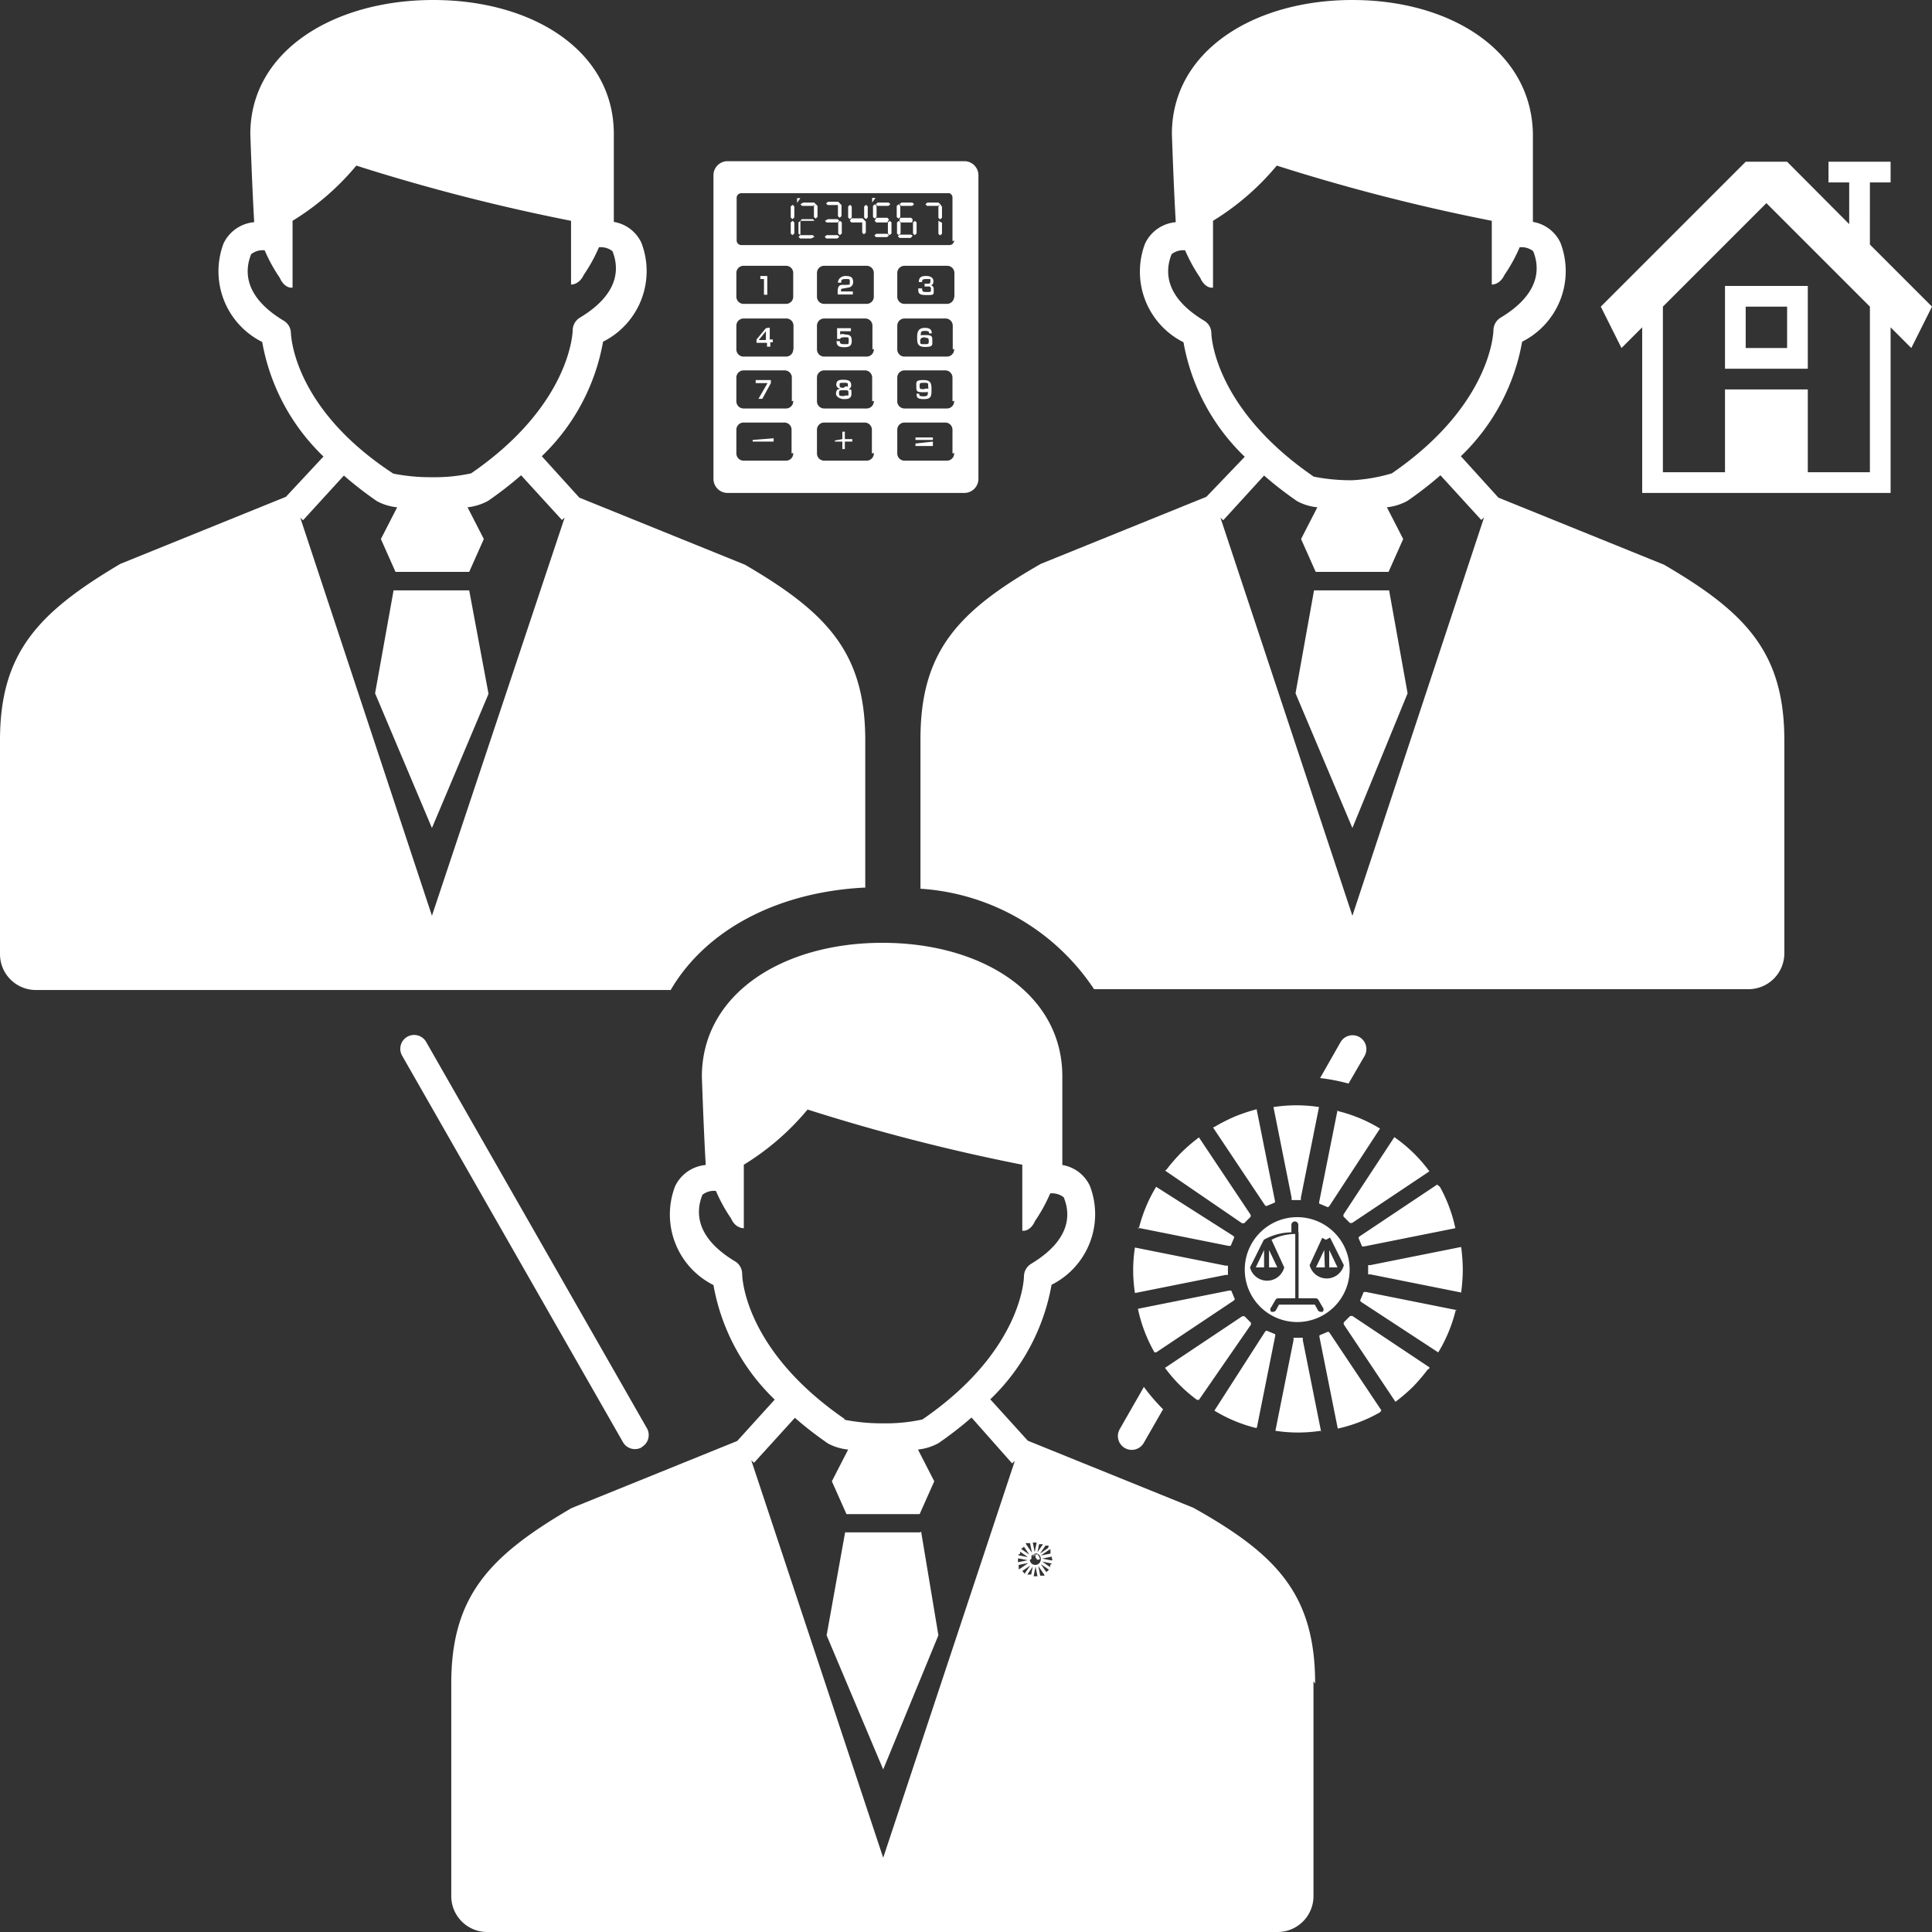 <svg xmlns="http://www.w3.org/2000/svg" viewBox="0 0 70 70"><rect x="0" y="0" width="70" height="70" fill="#333333" stroke="none"/><defs><style>.cls-1{fill:#fff;}</style></defs><title>icn_team</title><g id="icn_lawyers"><path class="cls-1" d="M33.38,55.53,34,59.25,32,64.11l-2.05-4.86.67-3.73h2.77Zm4.25.83.05.11h0a.07.07,0,0,1-.13,0h0l0-.1-.09,0v.25h.07l0,0a0,0,0,0,1,0,0h0v0h-.14v0h0a0,0,0,0,1,0,0l0,0h.07v-.25l-.09,0,0,.1h0a.07.07,0,0,1-.13,0h0l.05-.11h0a.22.22,0,0,1,.11,0v0h0v0a.22.22,0,0,1,.11,0h0Zm-.25,0,0,.07h0Zm0,0v.07h0Zm.21,0,0,.07h0Zm0,.07h0l0-.07Zm10,4.48V68.7a1.3,1.3,0,0,1-1.3,1.3H17.65a1.3,1.3,0,0,1-1.3-1.3V61c0-3.19,1.41-4.64,4.36-6.36l6-2.43,1.36-1.5a7.58,7.58,0,0,1-2.22-4.15,2.86,2.86,0,0,1-1.39-3.58,1.36,1.36,0,0,1,1.11-.77c-.08-1.37-.14-3.2-.14-3.2,0-3,2.93-4.85,6.54-4.85S38.49,36,38.49,39v3.21a1.34,1.34,0,0,1,1,.76,2.86,2.86,0,0,1-1.39,3.58,7.58,7.58,0,0,1-2.22,4.15l1.36,1.5,6,2.43C46.24,56.31,47.65,57.76,47.65,61ZM38,56.16l-.29.2h0v0h0l.35-.07h0a.69.69,0,0,0,0-.08l0-.08h0ZM37.88,56l-.2.29h0l0,0h0l.29-.2h0L38,56,37.89,56h0Zm-.37.3a.2.2,0,1,0,.2.2A.2.2,0,0,0,37.51,56.28Zm.15-.41-.07.35h0l.2-.29h0l-.08,0-.08,0h0Zm-.24,0,.07.35h0l.07-.35h-.18Zm-.23.08h0l.2.29h0l-.07-.35h0l-.08,0-.08,0Zm-.18.16h0l.29.2h0l0,0h0l-.2-.29h0l-.07.06L37,56.1Zm-.11.22h0l.35.07h0v0h0l-.29-.2h0l0,.08A.68.68,0,0,0,36.9,56.32Zm-6.3-4.91a6.93,6.93,0,0,0,1.4.13,6.15,6.15,0,0,0,1.42-.14c3.59-2.46,3.68-5.08,3.68-5.19a.54.54,0,0,1,.26-.45c1.43-.86,1.44-1.79,1.18-2.41a.68.68,0,0,0-.49-.14,5.73,5.73,0,0,1-.55,1c-.09.22-.28.38-.46.35V42.2a70.63,70.63,0,0,1-7.78-2,9.33,9.33,0,0,1-2.31,2V44.5c-.18,0-.37-.13-.46-.35a5.74,5.74,0,0,1-.55-1,.67.67,0,0,0-.49.14c-.25.62-.25,1.55,1.18,2.41a.53.53,0,0,1,.26.45C26.89,46.32,27,48.93,30.6,51.41Zm6.17,1.49-.1.09L35.2,51.36a13.23,13.23,0,0,1-1.2.93,2,2,0,0,1-.74.23l.59,1.15-.53,1.19H30.67l-.53-1.19.59-1.15a1.94,1.94,0,0,1-.73-.22,13.26,13.26,0,0,1-1.2-.93L27.32,53l-.1-.09L32,67.31Zm.12,3.67.35-.07h0v0h0l-.35-.07h0a.57.57,0,0,0,0,.17h0Zm.08.23.29-.2h0v0h0l-.35.07h0a.69.69,0,0,0,0,.08l0,.08h0Zm.16.18.2-.29h0l0,0h0l-.29.2h0l.06.07.07.06h0Zm.22.1.07-.35h0l-.2.29h0l.08,0,.08,0h0Zm.24,0-.07-.35h0l-.07.35h.18Zm.23-.08h0l-.2-.29h0l.07.35h0l.08,0,.08,0Zm.18-.16h0l-.29-.2h0l0,0h0l.2.29h0l.07-.06.06-.07Zm.11-.22h0l-.35-.07h0v0h0l.29.2h0l0-.08A.69.69,0,0,0,38.12,56.64Zm0-.16a.69.69,0,0,0,0-.09h0l-.35.07h0v0h0l.35.07h0A.69.69,0,0,0,38.14,56.48Zm-4.76-1L34,59.25,32,64.11l-2.05-4.86.67-3.73h2.77Zm4.25.83.05.11h0a.07.07,0,0,1-.13,0h0l0-.1-.09,0v.25h.07l0,0a0,0,0,0,1,0,0h0v0h-.14v0h0a0,0,0,0,1,0,0l0,0h.07v-.25l-.09,0,0,.1h0a.07.07,0,0,1-.13,0h0l.05-.11h0a.22.22,0,0,1,.11,0v0h0v0a.22.22,0,0,1,.11,0h0Zm-.25,0,0,.07h0Zm0,0v.07h0Zm.21,0,0,.07h0Zm0,.07h0l0-.07Zm10,4.48V68.7a1.3,1.3,0,0,1-1.3,1.3H17.65a1.3,1.3,0,0,1-1.3-1.3V61c0-3.19,1.41-4.64,4.36-6.36l6-2.43,1.36-1.5a7.58,7.58,0,0,1-2.22-4.15,2.86,2.86,0,0,1-1.39-3.58,1.36,1.36,0,0,1,1.11-.77c-.08-1.37-.14-3.2-.14-3.2,0-3,2.93-4.85,6.54-4.85S38.49,36,38.49,39v3.21a1.34,1.34,0,0,1,1,.76,2.86,2.86,0,0,1-1.39,3.58,7.58,7.58,0,0,1-2.22,4.15l1.36,1.5,6,2.43C46.24,56.31,47.65,57.76,47.65,61ZM38,56.16l-.29.2h0v0h0l.35-.07h0a.69.69,0,0,0,0-.08l0-.08h0ZM37.88,56l-.2.29h0l0,0h0l.29-.2h0L38,56,37.89,56h0Zm-.37.3a.2.2,0,1,0,.2.2A.2.2,0,0,0,37.51,56.28Zm.15-.41-.07.35h0l.2-.29h0l-.08,0-.08,0h0Zm-.24,0,.07.35h0l.07-.35h-.18Zm-.23.08h0l.2.29h0l-.07-.35h0l-.08,0-.08,0Zm-.18.16h0l.29.2h0l0,0h0l-.2-.29h0l-.07.06L37,56.1Zm-.11.22h0l.35.07h0v0h0l-.29-.2h0l0,.08A.68.68,0,0,0,36.9,56.32Zm-6.3-4.91a6.93,6.93,0,0,0,1.4.13,6.15,6.15,0,0,0,1.42-.14c3.59-2.46,3.68-5.08,3.68-5.19a.54.54,0,0,1,.26-.45c1.43-.86,1.44-1.79,1.18-2.41a.68.68,0,0,0-.49-.14,5.73,5.73,0,0,1-.55,1c-.09.22-.28.38-.46.35V42.2a70.63,70.63,0,0,1-7.78-2,9.33,9.33,0,0,1-2.31,2V44.5c-.18,0-.37-.13-.46-.35a5.74,5.74,0,0,1-.55-1,.67.67,0,0,0-.49.14c-.25.62-.25,1.55,1.18,2.41a.53.53,0,0,1,.26.45C26.89,46.32,27,48.93,30.6,51.41Zm6.17,1.49-.1.09L35.2,51.36a13.23,13.23,0,0,1-1.2.93,2,2,0,0,1-.74.23l.59,1.15-.53,1.19H30.67l-.53-1.19.59-1.15a1.94,1.94,0,0,1-.73-.22,13.26,13.26,0,0,1-1.2-.93L27.32,53l-.1-.09L32,67.31Zm.12,3.67.35-.07h0v0h0l-.35-.07h0a.57.57,0,0,0,0,.17h0Zm.08.23.29-.2h0v0h0l-.35.07h0a.69.69,0,0,0,0,.08l0,.08h0Zm.16.18.2-.29h0l0,0h0l-.29.2h0l.06.07.07.06h0Zm.22.1.07-.35h0l-.2.29h0l.08,0,.08,0h0Zm.24,0-.07-.35h0l-.07.35h.18Zm.23-.08h0l-.2-.29h0l.07.35h0l.08,0,.08,0Zm.18-.16h0l-.29-.2h0l0,0h0l.2.29h0l.07-.06.06-.07Zm.11-.22h0l-.35-.07h0v0h0l.29.2h0l0-.08A.69.69,0,0,0,38.12,56.64Zm0-.16a.69.69,0,0,0,0-.09h0l-.35.07h0v0h0l.35.07h0A.69.69,0,0,0,38.14,56.48ZM48.19,44.84l.5,1a.09.09,0,0,1,0,0h0a.64.64,0,0,1-1.24,0h0a.09.09,0,0,1,0,0l.46-1a1.86,1.86,0,0,0-.86-.21v2.41h.61a.12.12,0,0,1,.11.06l.15.26a.12.12,0,0,1,0,.17l-.06,0a.12.12,0,0,1-.11-.06l-.11-.2H46.34l-.11.2a.12.12,0,0,1-.11.06l-.06,0a.12.12,0,0,1,0-.17l.15-.26a.12.12,0,0,1,.11-.06h.61V44.71a1.86,1.86,0,0,0-.86.21l.46,1a.09.09,0,0,1,0,0h0a.64.64,0,0,1-1.24,0h0a.09.09,0,0,1,0,0l.5-1h0a2.1,2.1,0,0,1,1-.27v-.27a.12.12,0,1,1,.25,0v.27a2.1,2.1,0,0,1,1,.27h0Zm-2.39.45-.3.63h.3Zm.18,0v.63h.3Zm2,0-.3.63H48Zm.18.63h.3l-.3-.63Zm3.91-3-2.8,1.87a.14.14,0,0,0-.05.06l.13.31h.08l3.3-.66,0,0a0,0,0,0,0,0,0A5.4,5.4,0,0,0,52.17,43l0,0h0Zm-1.55-1.72L48.68,44a.14.14,0,0,0,0,.08l.23.23.08,0,2.8-1.87h0l0,0a0,0,0,0,0,0,0,5.4,5.4,0,0,0-1.16-1.16h0ZM47,44.1A1.9,1.9,0,1,0,48.9,46,1.9,1.9,0,0,0,47,44.1Zm1.46-3.87-.66,3.3a.14.14,0,0,0,0,.08l.31.13a.15.15,0,0,0,.06-.05L50,40.89a0,0,0,0,0,0,0l0,0a5.38,5.38,0,0,0-1.51-.63h0Zm-2.32-.12.66,3.3a.14.14,0,0,0,0,.07h.33a.14.14,0,0,0,0-.07l.66-3.3a0,0,0,0,0,0,0l0,0a5.41,5.41,0,0,0-1.64,0l0,0A0,0,0,0,0,46.14,40.11Zm-2.19.74a0,0,0,0,0,0,0l1.87,2.8a.15.15,0,0,0,.06.05l.31-.13a.15.15,0,0,0,0-.08l-.66-3.3,0,0h0a6.64,6.64,0,0,0-.78.26,6.53,6.53,0,0,0-.73.37Zm-1.74,1.56,0,0L45,44.32l.08,0,.23-.23a.14.14,0,0,0,0-.08l-1.87-2.8,0,0h0a6.57,6.57,0,0,0-.63.54,6.5,6.5,0,0,0-.54.62A0,0,0,0,0,42.21,42.42Zm-1,2.07a0,0,0,0,0,0,0l0,0h0l3.3.66h.08l.13-.31a.14.14,0,0,0-.05-.06L41.89,43h0l0,0a5.39,5.39,0,0,0-.63,1.52Zm-.09,2.37,3.3-.66a.15.15,0,0,0,.07,0v-.33a.14.14,0,0,0-.07,0l-3.3-.66h0l0,0a5.39,5.39,0,0,0,0,1.64,0,0,0,0,0,0,0ZM41.89,49l2.8-1.87a.14.14,0,0,0,.05-.06l-.13-.31h-.08l-3.3.66,0,0a0,0,0,0,0,0,0A5.39,5.39,0,0,0,41.83,49l0,0h0Zm1.55,1.72L45.32,48a.14.14,0,0,0,0-.08l-.23-.23-.08,0-2.8,1.87h0l0,0a0,0,0,0,0,0,0,5.39,5.39,0,0,0,1.16,1.16h0Zm2.1,1,.66-3.3a.14.14,0,0,0,0-.08l-.31-.13a.14.14,0,0,0-.06.05L44,51.11a0,0,0,0,0,0,0l0,0a5.4,5.4,0,0,0,1.51.63h0Zm2.32.12-.66-3.3a.14.14,0,0,0,0-.07h-.33a.14.14,0,0,0,0,.07l-.66,3.3a0,0,0,0,0,0,0l0,0a5.38,5.38,0,0,0,1.64,0l0,0A0,0,0,0,0,47.86,51.89Zm2.19-.74a0,0,0,0,0,0,0l-1.87-2.8a.14.14,0,0,0-.06-.05l-.31.13a.14.14,0,0,0,0,.08l.66,3.3,0,0h0A5.41,5.41,0,0,0,50,51.17Zm1.74-1.56,0,0L49,47.68l-.08,0-.23.23a.14.14,0,0,0,0,.08l1.87,2.8,0,0h0a6.6,6.6,0,0,0,.63-.54,6.53,6.53,0,0,0,.53-.62A0,0,0,0,0,51.79,49.58Zm1-2.07a0,0,0,0,0,0,0l0,0-3.3-.66h-.08l-.13.31a.14.14,0,0,0,.05.06L52.11,49h0l0,0a5.39,5.39,0,0,0,.63-1.52ZM53,46a6.54,6.54,0,0,0-.06-.82l0,0h0l-3.3.66a.14.14,0,0,0-.07,0v.33a.15.15,0,0,0,.07,0l3.3.66h0a0,0,0,0,0,0,0A6.59,6.59,0,0,0,53,46Zm9.5-35.64v3h3v-3Zm2.25,2.25h-1.5v-1.5h1.5Zm3-3.75V6.61h.75V5.86H66.25v.75H67V8.12L64.75,5.86h-1.5L58,11.11l.75,1.5.75-.75v6h9v-6l.75.75.75-1.5Zm0,8.25H65.5v-3h-3v3H60.25v-6L64,7.36l3.75,3.75Zm-32.81.75H26.36a.51.51,0,0,1-.51-.51v-11a.51.51,0,0,1,.51-.51h8.58a.51.51,0,0,1,.51.51v11A.51.51,0,0,1,34.94,17.86Zm-6.2-7.11V9.89a.26.26,0,0,0-.26-.26H26.94a.26.26,0,0,0-.26.26v.86a.26.26,0,0,0,.26.26h1.54A.26.26,0,0,0,28.74,10.75ZM27.55,10v.11h.13v.57h.12V10Zm4.11.77V9.89a.26.26,0,0,0-.26-.26H29.86a.26.26,0,0,0-.26.26v.86a.26.26,0,0,0,.26.26H31.4A.26.26,0,0,0,31.66,10.75Zm-.93-.35a.19.19,0,0,0,.18-.21c0-.19-.13-.21-.28-.21s-.27.11-.27.24h.12c0-.09,0-.13.16-.13s.15,0,.15.11,0,.09-.1.1l-.17,0c-.14,0-.17.11-.17.25v.1h.55v-.11h-.43v0c0-.09,0-.1.1-.11Zm3.85.35V9.89a.26.26,0,0,0-.26-.26H32.77a.26.26,0,0,0-.26.26v.86a.26.26,0,0,0,.26.26h1.54A.26.26,0,0,0,34.57,10.75Zm-1.31-.32c0,.16,0,.24.29.24s.27,0,.27-.2a.15.15,0,0,0-.1-.16s.09,0,.09-.14-.13-.19-.25-.19-.28,0-.28.22h.12c0-.08,0-.11.17-.11s.13,0,.13.09-.06.08-.11.08h-.1v.1h.11c.08,0,.12,0,.12.1s0,.1-.14.1-.18,0-.18-.13Zm-4.52,2.21v-.86a.26.26,0,0,0-.26-.26H26.94a.26.26,0,0,0-.26.26v.86a.26.26,0,0,0,.26.26h1.54A.26.26,0,0,0,28.74,12.64Zm-1-.77-.34.41v.12h.38v.14h.12V12.4H28V12.3h-.11v-.43Zm0,.43h-.26l.26-.32Zm3.86.34v-.86a.26.26,0,0,0-.26-.26H29.86a.26.26,0,0,0-.26.26v.86a.26.26,0,0,0,.26.26H31.4A.26.26,0,0,0,31.66,12.64Zm-1.28-.77v.39h.11s0-.06.16-.06.15,0,.15.13,0,.12-.16.12-.16-.05-.16-.11h-.12c0,.16.07.22.28.22s.27-.07.27-.23-.05-.23-.24-.23a.25.25,0,0,0-.18,0V12h.39v-.11Zm4.19.77v-.86a.26.26,0,0,0-.26-.26H32.77a.26.26,0,0,0-.26.26v.86a.26.26,0,0,0,.26.26h1.54A.26.26,0,0,0,34.57,12.64Zm-.76-.58c0-.12-.05-.2-.25-.2s-.28.1-.28.32,0,.37.29.37.26-.07.26-.22,0-.21-.23-.21-.18,0-.19.06c0-.18,0-.21.16-.21s.14.05.14.09Zm-.26.16c.12,0,.15,0,.15.11s0,.12-.15.12-.16,0-.16-.11S33.4,12.22,33.55,12.22Zm-4.81,2.3v-.86a.26.26,0,0,0-.26-.26H26.94a.26.26,0,0,0-.26.26v.86a.26.26,0,0,0,.26.26h1.54A.26.26,0,0,0,28.74,14.52Zm-1.31-.77v.11h.43l-.33.57h.14l.31-.57v-.11Zm4.22.77v-.86a.26.26,0,0,0-.26-.26H29.86a.26.26,0,0,0-.26.26v.86a.26.26,0,0,0,.26.26H31.4A.26.26,0,0,0,31.66,14.52Zm-1.21-.44c-.05,0-.1.06-.1.17s.17.19.28.19.28,0,.28-.19,0-.14-.1-.17a.15.15,0,0,0,.09-.15c0-.16-.13-.19-.27-.19s-.27,0-.27.19A.15.15,0,0,0,30.45,14.08Zm.18.25c-.13,0-.17,0-.17-.1s0-.11.17-.11.17,0,.17.1S30.77,14.33,30.63,14.33Zm0-.3c-.1,0-.15,0-.15-.09s0-.09.15-.09.15,0,.15.09S30.75,14,30.63,14Zm3.94.49v-.86a.26.26,0,0,0-.26-.26H32.77a.26.26,0,0,0-.26.26v.86a.26.26,0,0,0,.26.26h1.54A.26.26,0,0,0,34.57,14.52Zm-1.3-.28c0,.11,0,.2.26.2s.28-.1.28-.32,0-.37-.29-.37-.26.07-.26.23,0,.21.23.21.18,0,.19-.06c0,.18,0,.21-.17.21s-.14-.05-.14-.09Zm.26-.16c-.13,0-.15,0-.15-.11s0-.12.15-.12.16,0,.16.11S33.68,14.08,33.54,14.08Zm-4.79,2.33v-.86a.26.26,0,0,0-.26-.26H26.94a.26.26,0,0,0-.26.26v.86a.26.26,0,0,0,.26.26h1.54A.26.26,0,0,0,28.74,16.41Zm-1.41-.49V16h.76v-.12Zm4.32.49v-.86a.26.26,0,0,0-.26-.26H29.86a.26.26,0,0,0-.26.26v.86a.26.26,0,0,0,.26.26H31.4A.26.26,0,0,0,31.66,16.41Zm-1.34-.47V16h.27v.27h.09V16h.27v-.09h-.27v-.27h-.09v.27Zm4.26.47v-.86a.26.26,0,0,0-.26-.26H32.77a.26.26,0,0,0-.26.26v.86a.26.26,0,0,0,.26.26h1.54A.26.26,0,0,0,34.57,16.41Zm-1.34-.58v.09h.63v-.09Zm0,.22v.09h.63V16Zm1.34-7.33V7.17A.17.17,0,0,0,34.4,7H26.86a.17.17,0,0,0-.17.17V8.71a.17.17,0,0,0,.17.17H34.4A.17.17,0,0,0,34.57,8.71ZM34.07,7.4,34,7.34h-.4l-.07.06.06.06H34Zm0,0L34,7.49l0,.4.06.06.07-.06,0-.4ZM34,8,34,8.07l0,.4.06.06.07-.06,0-.4Zm-.88-.6-.06-.06h-.4l-.07.06.06.06h.4Zm-.56,0-.07.06,0,.4.06.06.07-.06,0-.4Zm.51.55-.06-.06h-.4L32.59,8l.06.06h.4Zm0,.58L33,8.5h-.4l-.07.06.06.06H33ZM33.15,8l-.07.06,0,.4.06.06.07-.06,0-.4Zm-.58,0-.07.06,0,.4.06.06.07-.06,0-.4Zm-.31-.6-.06-.06h-.4l-.07.06.06.06h.4Zm-.56,0-.07.06,0,.4.06.06.07-.06,0-.4Zm.51.55-.06-.06h-.4L31.69,8l.06.06h.4Zm0,.58-.06-.06h-.4l-.07.06.06.06h.4ZM32.24,8l-.07.06,0,.4.06.06.07-.06,0-.4Zm-.86-.58-.07.06,0,.4.06.06.07-.06,0-.4Zm-.58,0-.07.06,0,.4.06.06.07-.06,0-.4Zm.51.55-.06-.06h-.4L30.79,8l.06.06h.4Zm0,0-.07.06,0,.4.06.06.07-.06,0-.4Zm-.88-.6-.06-.06H30l-.07.06.06.06h.4Zm0,0-.07.06,0,.4.06.06.07-.06,0-.4ZM30.41,8l-.06-.06H30L29.89,8l.06.06h.4Zm0,.58-.06-.06h-.4l-.07.06.06.06h.4ZM30.44,8l-.07.06,0,.4.06.06.07-.06,0-.4Zm-.88-.6-.06-.06h-.4L29,7.4l.06.06h.4Zm0,0-.07.06,0,.4.06.06.07-.06,0-.4ZM29.51,8l-.06-.06h-.4L29,8,29,8h.4Zm0,.58-.06-.06H29l-.07.06.06.06h.4ZM29,8l-.07.06,0,.4.06.06L29,8.47l0-.4Zm-.28-.58-.07.06,0,.4.06.06.07-.06,0-.4Zm0,.58-.07.06,0,.4.06.06.07-.06,0-.4Zm3-.83h-.12l0,.17h0ZM29,7.18h-.12l0,.17h0ZM23.25,52.43a.5.5,0,0,0,.19-.68l-8-14a.5.5,0,1,0-.87.5l8,14a.5.5,0,0,0,.68.19ZM48.86,39.26l.58-1a.5.5,0,1,0-.87-.5l-.74,1.3A7,7,0,0,1,48.86,39.26Zm-7.42,11-.87,1.52a.5.5,0,0,0,.87.5l.7-1.22A7,7,0,0,1,41.43,50.23ZM17,21.39H14.26l-.67,3.73L15.65,30l2.05-4.86L17,21.39Zm33.35,0H47.61l-.67,3.73L49,30,51,25.12l-.67-3.73Zm-19,10.77V26.82c0-3.19-1.41-4.64-4.36-6.36l-6-2.43-1.36-1.5a7.58,7.58,0,0,0,2.22-4.15,2.86,2.86,0,0,0,1.39-3.58,1.34,1.34,0,0,0-1-.76V4.85c0-3-2.93-4.85-6.54-4.85S9.07,1.85,9.07,4.85c0,0,.06,1.83.14,3.2a1.36,1.36,0,0,0-1.11.77A2.86,2.86,0,0,0,9.5,12.39a7.58,7.58,0,0,0,2.22,4.15L10.36,18l-6,2.43C1.41,22.18,0,23.63,0,26.82v7.75a1.3,1.3,0,0,0,1.3,1.3h23C25.55,33.73,28.1,32.33,31.3,32.16ZM10.54,12.07a.53.53,0,0,0-.26-.45C8.85,10.76,8.85,9.83,9.1,9.21a.67.67,0,0,1,.49-.14,5.74,5.74,0,0,0,.55,1c.09.22.28.38.46.35V8a9.33,9.33,0,0,0,2.31-2,70.64,70.64,0,0,0,7.78,2v2.31c.18,0,.36-.13.46-.35a5.72,5.72,0,0,0,.55-1,.68.68,0,0,1,.49.14c.25.62.25,1.55-1.18,2.41a.54.54,0,0,0-.26.45c0,.11-.1,2.73-3.68,5.19a6.15,6.15,0,0,1-1.42.14,6.93,6.93,0,0,1-1.4-.13C10.64,14.8,10.55,12.18,10.54,12.07Zm5.11,21.11L10.88,18.76l.1.09,1.48-1.62a13.25,13.25,0,0,0,1.2.93,1.94,1.94,0,0,0,.73.22l-.59,1.15.53,1.19H17l.53-1.19-.59-1.15a2,2,0,0,0,.74-.23,13.24,13.24,0,0,0,1.2-.93l1.48,1.62.1-.09ZM60.29,20.46l-6-2.43-1.36-1.5a7.58,7.58,0,0,0,2.22-4.15,2.86,2.86,0,0,0,1.39-3.58,1.34,1.34,0,0,0-1-.76V4.85C55.49,1.85,52.57,0,49,0s-6.54,1.85-6.54,4.85c0,0,.06,1.83.14,3.2a1.36,1.36,0,0,0-1.11.77,2.86,2.86,0,0,0,1.39,3.58,7.58,7.58,0,0,0,2.22,4.15L43.71,18l-6,2.43c-3,1.72-4.36,3.17-4.36,6.36v5.41a8.18,8.18,0,0,1,6.29,3.64H63.35a1.3,1.3,0,0,0,1.3-1.3V26.82C64.65,23.63,63.24,22.18,60.29,20.46Zm-16.4-8.39a.53.53,0,0,0-.26-.45c-1.43-.86-1.43-1.79-1.18-2.41a.67.67,0,0,1,.49-.14,5.73,5.73,0,0,0,.55,1c.09.22.28.38.46.35V8a9.33,9.33,0,0,0,2.31-2,70.64,70.64,0,0,0,7.79,2v2.31c.18,0,.36-.13.46-.35a5.72,5.72,0,0,0,.55-1,.68.68,0,0,1,.49.14c.25.62.25,1.55-1.18,2.41a.54.54,0,0,0-.26.45c0,.11-.1,2.73-3.68,5.19A6.15,6.15,0,0,1,49,17.4a6.93,6.93,0,0,1-1.4-.13C44,14.8,43.89,12.18,43.89,12.07ZM49,33.18,44.22,18.76l.1.09,1.48-1.62a13.25,13.25,0,0,0,1.2.93,1.94,1.94,0,0,0,.73.22l-.59,1.15.53,1.19h2.64l.53-1.19-.59-1.15a2,2,0,0,0,.74-.23,13.22,13.22,0,0,0,1.2-.93l1.48,1.62.1-.09Z" transform="translate(0 0)"/></g></svg>